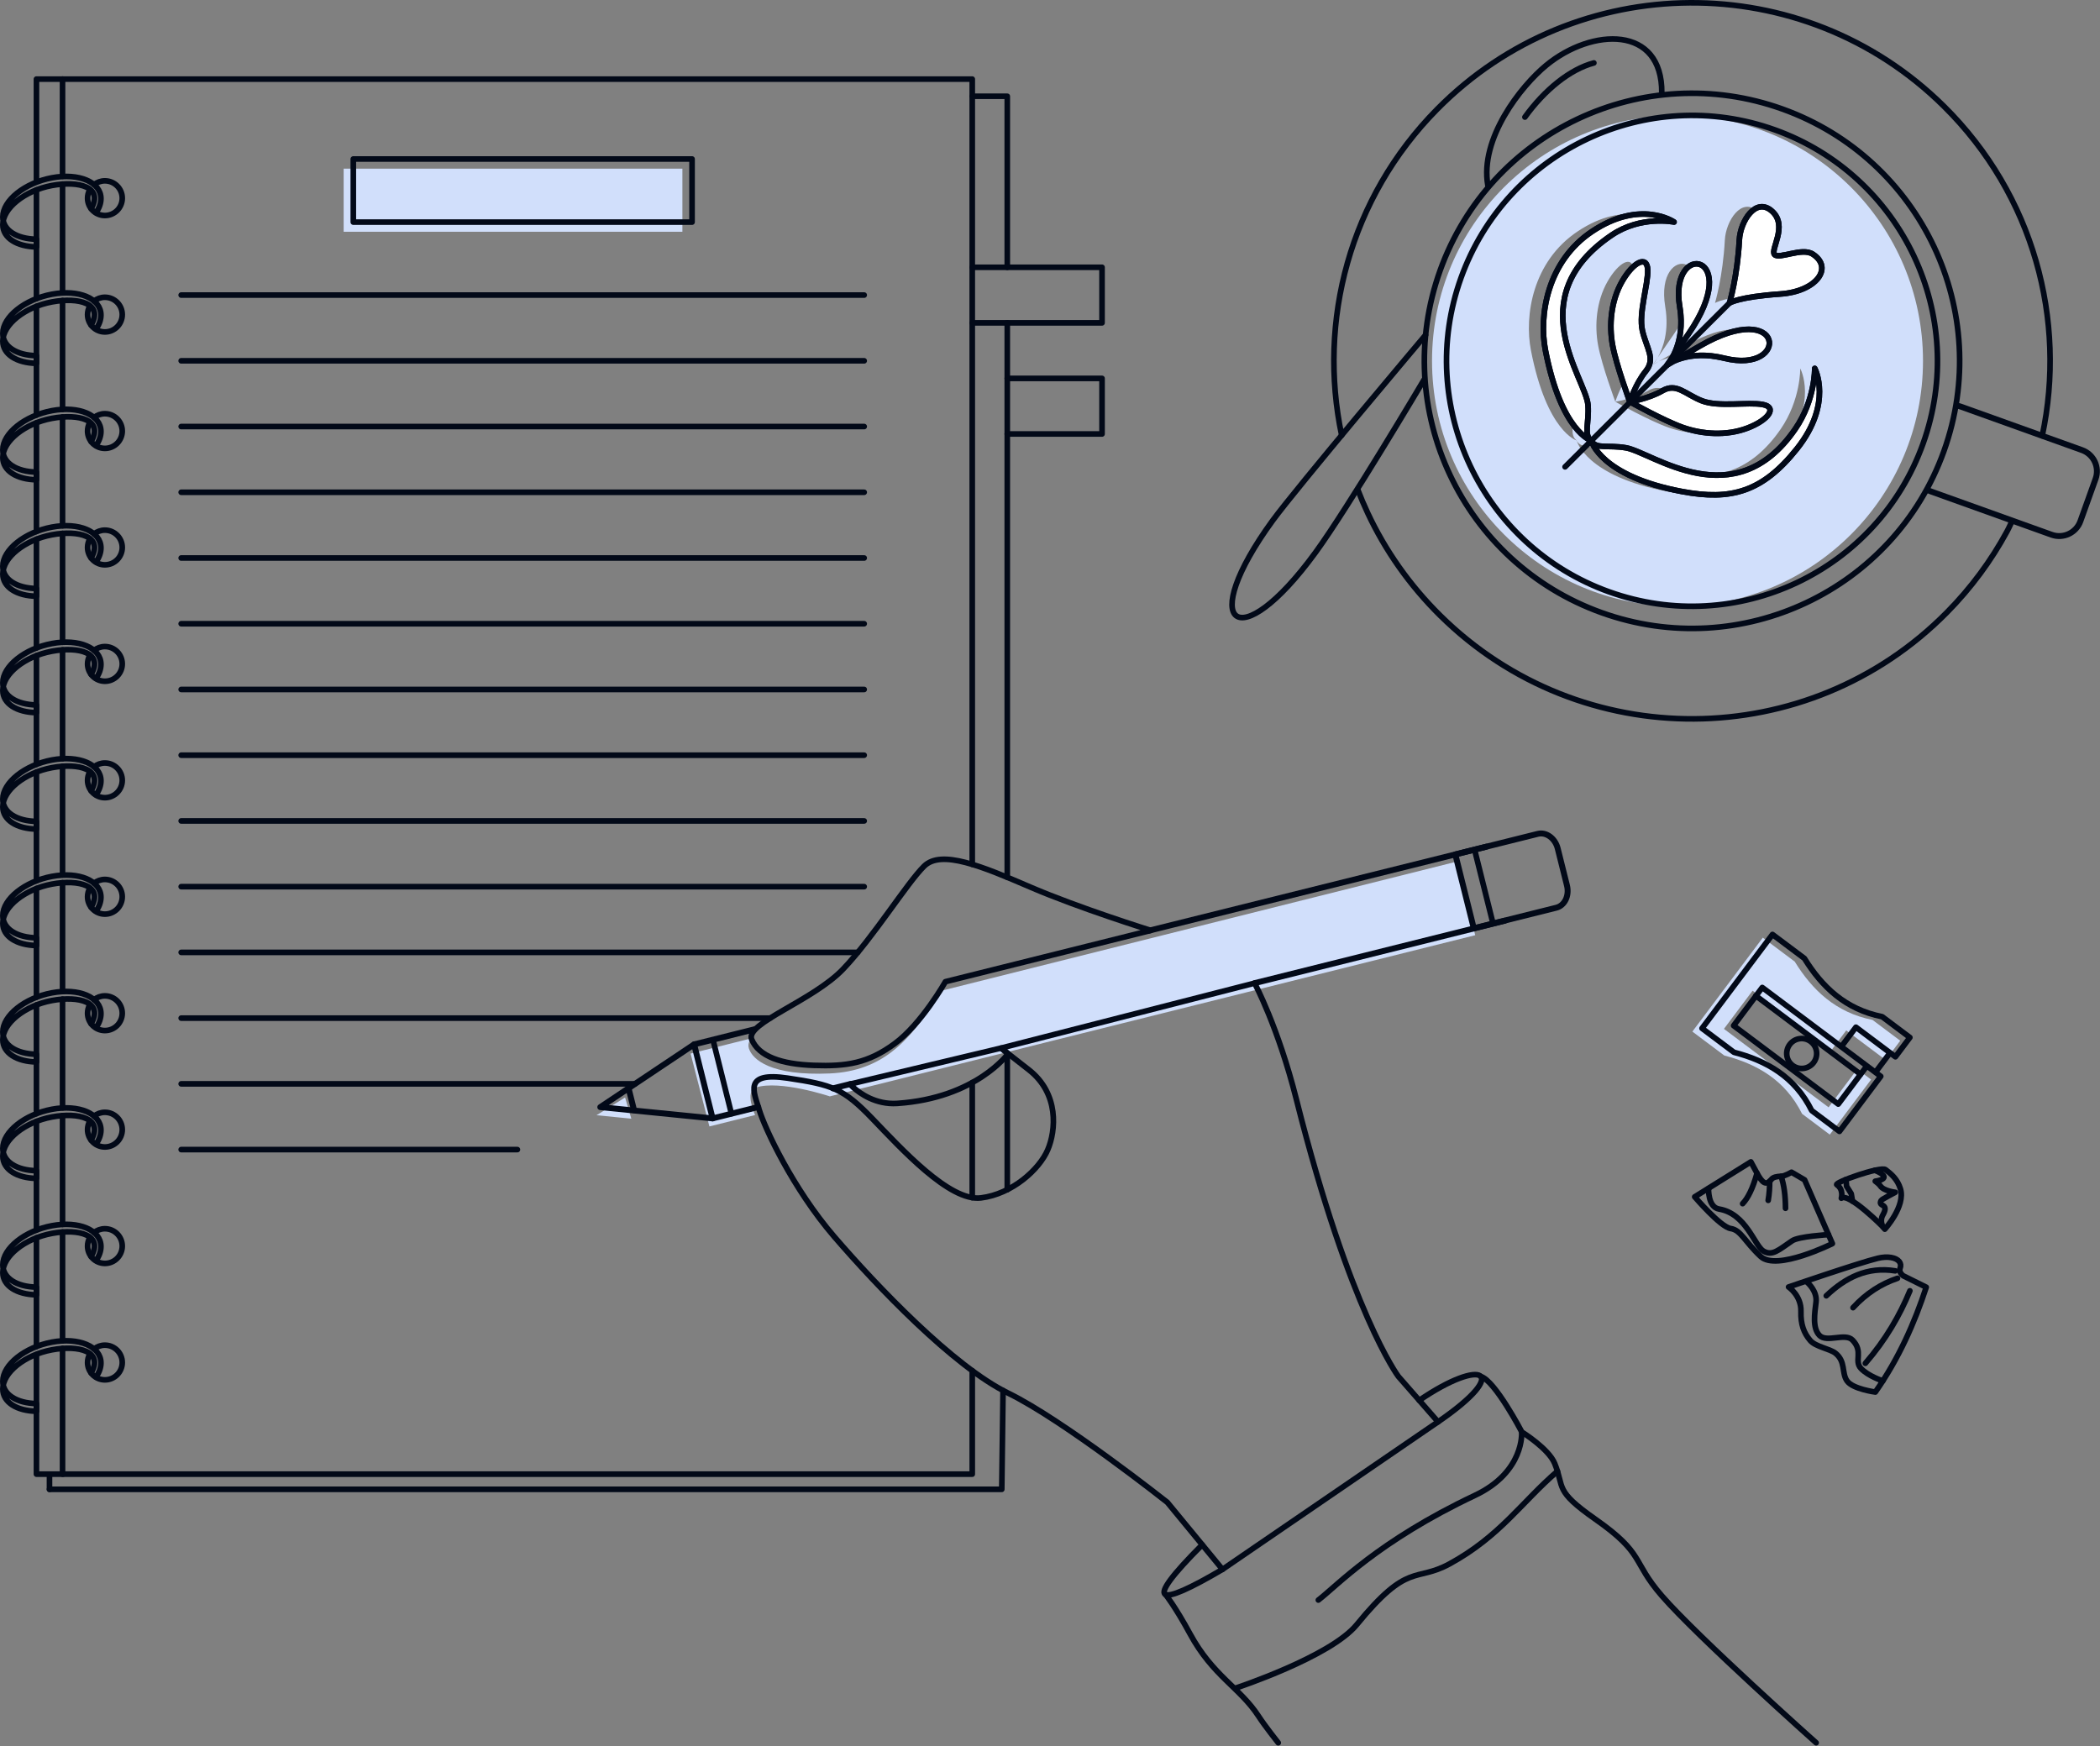 <?xml version="1.0" encoding="UTF-8" standalone="no"?>
<svg xmlns="http://www.w3.org/2000/svg" xmlns:xlink="http://www.w3.org/1999/xlink" xmlns:serif="http://www.serif.com/" width="100%" height="100%" viewBox="0 0 2336 1943" version="1.1" xml:space="preserve" style="fill-rule:evenodd;clip-rule:evenodd;stroke-linecap:round;stroke-linejoin:round;stroke-miterlimit:1.5;">
  <rect x="0" y="0" width="2336" height="1943" fill="#808080" stroke="none"/>
  <g>
    <g>
      <path d="M2065.94,1189.55l-31.85,42.472l-116.396,-87.285l31.85,-42.472l131.822,98.853l-45.939,61.262l-30.854,-23.137c-18.729,-37.66 -50.32,-55.513 -86.486,-64.855l-35.529,-26.644l78.349,-104.481l35.53,26.644c19.517,31.608 45.58,56.702 86.486,64.855l30.853,23.136l-16.112,21.486l-43.935,-32.946l-16.297,21.734" style="fill:#d1dffb;"></path>
      <rect x="382.27" y="187.652" width="376.812" height="70.205" style="fill:#d1dffb;"></rect>
      <path d="M768.212,1172.23l67.364,-16.884c-0,-0 -4.543,4.874 -2.502,11.185c3.985,12.325 24.209,30.73 90.049,27.802c59.656,-2.654 86.756,-38.346 107.928,-66.556c10.329,-13.762 16.429,-25.544 16.429,-25.544l573.358,-143.709l20.16,81.988l-717.935,179.326c0,-0 -55.594,-18.517 -82.185,-9.88c-13.122,4.262 -0.905,30.634 -0.905,30.634l-50.84,12.699l-20.921,-81.061Z" style="fill:#d1dffb;"></path>
      <path d="M695.338,1221.06l6.937,23.623l-38.714,-3.888l31.777,-19.735Z" style="fill:#d1dffb;"></path>
      <path d="M1866.03,128.398c150.717,-0 273.079,122.362 273.079,273.077c0,150.716 -122.362,273.078 -273.079,273.078c-150.716,0 -273.079,-122.362 -273.079,-273.078c0,-150.715 122.363,-273.077 273.079,-273.077Zm-112.055,362.005c5.156,9.722 18.855,4.37 38.695,7.847c29.336,5.141 120.524,77.389 188.12,-20.84c22.394,-32.542 21.764,-67.517 21.764,-67.517c0,0 20.683,38.587 -19.86,89.5c-38.311,48.111 -73.371,57.686 -127.598,47.525c-91.241,-17.099 -101.121,-56.515 -101.121,-56.515Zm0.173,-0.188c-9.131,-6.143 -2.377,-19.208 -3.762,-39.303c-2.049,-29.713 -76.877,-119.473 26.261,-189.301c32.711,-22.146 69.421,-14.593 69.421,-14.593c0,0 -36.948,-25.722 -91.085,10.403c-50.396,33.628 -59.432,94.106 -51.998,132.34c17.719,91.122 51.163,100.454 51.163,100.454Zm42.703,-43.254c-0,-0 20.506,-3.092 36.25,-12.203c15.745,-9.11 25.146,3.729 43.802,11.125c18.655,7.397 51.462,1.07 67.957,4.202c16.495,3.131 6.078,17.421 -17.331,26.256c-23.41,8.835 -50.21,6.845 -71.654,-0.712c-21.445,-7.556 -59.024,-28.668 -59.024,-28.668Zm-0,-0c-0,-0 6.241,-19.777 17.687,-33.915c11.446,-14.137 0.709,-25.725 -3.699,-45.303c-4.407,-19.579 6.455,-50.698 5.925,-67.479c-0.53,-16.781 -16.266,-8.711 -28.631,13.041c-12.365,21.752 -14.564,48.536 -10.431,70.894c4.133,22.358 19.149,62.762 19.149,62.762Zm48.461,-44.914c-4.597,2.171 -6.952,4.036 -6.952,4.036l6.952,-4.036c9.576,-4.524 28.889,-10.375 56.898,-3.425c73.043,18.124 67.595,-68.865 -27.67,-13.547l-29.228,16.972Zm-1.264,-4.23c5.673,-10.075 12.93,-29.198 8.339,-56.499c-12.481,-74.216 72.134,-60.453 9.689,30.299l-18.028,26.2c-3.077,5.464 -5.688,8.266 -5.688,8.266l5.688,-8.266Zm113.828,-114.59c-5.079,-5.572 15.285,-31.8 -2.72,-48.169c-18.005,-16.369 -35.372,10.855 -36.481,32.049c-2.111,40.363 -10.922,70.018 -10.922,70.018c0,0 9.912,-6.808 56.525,-10.035c40.017,-2.77 59.431,-28.972 36.2,-44.284c-12.056,-7.946 -37.524,5.992 -42.602,0.421Z" style="fill:#d1dffb;"></path>
    </g>
    <g>
      <path d="M69.565,88.001l-29.024,0l0,114.245" style="fill:none;stroke:#020918;stroke-width:6.25px;"></path>
      <path d="M40.541,211.285l0,120.979" style="fill:none;stroke:#020918;stroke-width:6.25px;"></path>
      <path d="M40.541,340.831l0,120.978" style="fill:none;stroke:#020918;stroke-width:6.25px;"></path>
      <path d="M40.541,470.376l0,120.979" style="fill:none;stroke:#020918;stroke-width:6.25px;"></path>
      <path d="M40.541,599.922l0,120.978" style="fill:none;stroke:#020918;stroke-width:6.25px;"></path>
      <path d="M40.541,729.467l0,120.979" style="fill:none;stroke:#020918;stroke-width:6.25px;"></path>
      <path d="M40.541,859.013l0,120.978" style="fill:none;stroke:#020918;stroke-width:6.25px;"></path>
      <path d="M40.541,988.558l0,120.979" style="fill:none;stroke:#020918;stroke-width:6.25px;"></path>
      <path d="M40.541,1118.1l0,120.978" style="fill:none;stroke:#020918;stroke-width:6.25px;"></path>
      <path d="M40.541,1247.65l0,120.979" style="fill:none;stroke:#020918;stroke-width:6.25px;"></path>
      <path d="M40.541,1377.19l0,120.979" style="fill:none;stroke:#020918;stroke-width:6.25px;"></path>
      <path d="M40.541,1507.21l0,132.942l29.587,-0" style="fill:none;stroke:#020918;stroke-width:6.25px;"></path>
      <path d="M55.053,1657.04l1059.3,0l1.42,-109.952" style="fill:none;stroke:#020918;stroke-width:6.25px;"></path>
      <path d="M1120.47,1323.64l-0,-150.102" style="fill:none;stroke:#020918;stroke-width:6.25px;"></path>
      <path d="M1120.47,976.095l-0,-616.882" style="fill:none;stroke:#020918;stroke-width:6.25px;"></path>
      <path d="M1120.47,297.393l-0,-190.294l-38.954,-0" style="fill:none;stroke:#020918;stroke-width:6.25px;"></path>
      <g>
        <path d="M104.665,205.406c3.302,-2.639 7.487,-4.217 12.038,-4.217c10.653,-0 19.302,8.648 19.302,19.301c-0,10.653 -8.649,19.302 -19.302,19.302c-10.653,-0 -19.302,-8.649 -19.302,-19.302c0,-3.32 0.841,-6.446 2.32,-9.176" style="fill:none;stroke:#020918;stroke-width:6.25px;"></path>
        <path d="M101.329,232.156c14.111,-23.881 -13.484,-31.4 -43.613,-25.77c-30.13,5.63 -54.591,25.172 -54.591,43.612c0,14.769 15.69,24.38 37.416,24.729l0,-8.566c-21.726,-0.35 -37.416,-9.961 -37.416,-24.73c0,-18.44 24.461,-37.981 54.591,-43.612c30.129,-5.63 54.59,4.77 54.59,23.21c0,5.21 -1.953,10.508 -5.434,15.555" style="fill:none;stroke:#020918;stroke-width:6.25px;"></path>
      </g>
      <g>
        <path d="M104.665,334.952c3.302,-2.639 7.487,-4.218 12.038,-4.218c10.653,0 19.302,8.649 19.302,19.302c-0,10.653 -8.649,19.301 -19.302,19.301c-10.653,0 -19.302,-8.648 -19.302,-19.301c0,-3.321 0.841,-6.447 2.32,-9.177" style="fill:none;stroke:#020918;stroke-width:6.25px;"></path>
        <path d="M101.329,361.702c14.111,-23.882 -13.484,-31.401 -43.613,-25.77c-30.13,5.63 -54.591,25.172 -54.591,43.612c0,14.768 15.69,24.379 37.416,24.729l0,-8.567c-21.726,-0.349 -37.416,-9.961 -37.416,-24.729c0,-18.44 24.461,-37.982 54.591,-43.612c30.129,-5.63 54.59,4.77 54.59,23.209c0,5.21 -1.953,10.508 -5.434,15.556" style="fill:none;stroke:#020918;stroke-width:6.25px;"></path>
      </g>
      <g>
        <path d="M104.665,464.497c3.302,-2.639 7.487,-4.217 12.038,-4.217c10.653,-0 19.302,8.649 19.302,19.301c-0,10.653 -8.649,19.302 -19.302,19.302c-10.653,-0 -19.302,-8.649 -19.302,-19.302c0,-3.32 0.841,-6.446 2.32,-9.176" style="fill:none;stroke:#020918;stroke-width:6.25px;"></path>
        <path d="M101.329,491.247c14.111,-23.881 -13.484,-31.4 -43.613,-25.77c-30.13,5.63 -54.591,25.172 -54.591,43.612c0,14.769 15.69,24.38 37.416,24.729l0,-8.566c-21.726,-0.35 -37.416,-9.961 -37.416,-24.73c0,-18.44 24.461,-37.981 54.591,-43.612c30.129,-5.63 54.59,4.77 54.59,23.21c0,5.21 -1.953,10.508 -5.434,15.555" style="fill:none;stroke:#020918;stroke-width:6.25px;"></path>
      </g>
      <g>
        <path d="M104.665,594.043c3.302,-2.639 7.487,-4.218 12.038,-4.218c10.653,0 19.302,8.649 19.302,19.302c-0,10.653 -8.649,19.301 -19.302,19.301c-10.653,0 -19.302,-8.648 -19.302,-19.301c0,-3.321 0.841,-6.447 2.32,-9.177" style="fill:none;stroke:#020918;stroke-width:6.25px;"></path>
        <path d="M101.329,620.793c14.111,-23.882 -13.484,-31.401 -43.613,-25.77c-30.13,5.63 -54.591,25.172 -54.591,43.612c0,14.768 15.69,24.379 37.416,24.729l0,-8.567c-21.726,-0.349 -37.416,-9.961 -37.416,-24.729c0,-18.44 24.461,-37.982 54.591,-43.612c30.129,-5.63 54.59,4.77 54.59,23.209c0,5.211 -1.953,10.509 -5.434,15.556" style="fill:none;stroke:#020918;stroke-width:6.25px;"></path>
      </g>
      <g>
        <path d="M104.665,723.588c3.302,-2.639 7.487,-4.217 12.038,-4.217c10.653,-0 19.302,8.649 19.302,19.301c-0,10.653 -8.649,19.302 -19.302,19.302c-10.653,0 -19.302,-8.649 -19.302,-19.302c0,-3.32 0.841,-6.446 2.32,-9.176" style="fill:none;stroke:#020918;stroke-width:6.25px;"></path>
        <path d="M101.329,750.338c14.111,-23.881 -13.484,-31.4 -43.613,-25.77c-30.13,5.63 -54.591,25.172 -54.591,43.612c0,14.769 15.69,24.38 37.416,24.729l0,-8.566c-21.726,-0.35 -37.416,-9.961 -37.416,-24.73c0,-18.439 24.461,-37.981 54.591,-43.612c30.129,-5.63 54.59,4.77 54.59,23.21c0,5.21 -1.953,10.508 -5.434,15.555" style="fill:none;stroke:#020918;stroke-width:6.25px;"></path>
      </g>
      <g>
        <path d="M104.665,853.134c3.302,-2.639 7.487,-4.218 12.038,-4.218c10.653,0 19.302,8.649 19.302,19.302c-0,10.653 -8.649,19.302 -19.302,19.302c-10.653,-0 -19.302,-8.649 -19.302,-19.302c0,-3.321 0.841,-6.447 2.32,-9.177" style="fill:none;stroke:#020918;stroke-width:6.25px;"></path>
        <path d="M101.329,879.884c14.111,-23.882 -13.484,-31.401 -43.613,-25.77c-30.13,5.63 -54.591,25.172 -54.591,43.612c0,14.768 15.69,24.379 37.416,24.729l0,-8.567c-21.726,-0.349 -37.416,-9.961 -37.416,-24.729c0,-18.44 24.461,-37.982 54.591,-43.612c30.129,-5.63 54.59,4.77 54.59,23.21c0,5.21 -1.953,10.508 -5.434,15.555" style="fill:none;stroke:#020918;stroke-width:6.25px;"></path>
      </g>
      <g>
        <path d="M104.665,982.679c3.302,-2.639 7.487,-4.217 12.038,-4.217c10.653,-0 19.302,8.649 19.302,19.301c-0,10.653 -8.649,19.302 -19.302,19.302c-10.653,0 -19.302,-8.649 -19.302,-19.302c0,-3.32 0.841,-6.446 2.32,-9.176" style="fill:none;stroke:#020918;stroke-width:6.25px;"></path>
        <path d="M101.329,1009.43c14.111,-23.881 -13.484,-31.4 -43.613,-25.77c-30.13,5.63 -54.591,25.172 -54.591,43.612c0,14.769 15.69,24.38 37.416,24.729l0,-8.566c-21.726,-0.35 -37.416,-9.961 -37.416,-24.729c0,-18.44 24.461,-37.982 54.591,-43.613c30.129,-5.63 54.59,4.77 54.59,23.21c0,5.21 -1.953,10.508 -5.434,15.555" style="fill:none;stroke:#020918;stroke-width:6.25px;"></path>
      </g>
      <g>
        <path d="M104.665,1112.23c3.302,-2.639 7.487,-4.218 12.038,-4.218c10.653,0 19.302,8.649 19.302,19.302c-0,10.653 -8.649,19.302 -19.302,19.302c-10.653,-0 -19.302,-8.649 -19.302,-19.302c0,-3.321 0.841,-6.447 2.32,-9.177" style="fill:none;stroke:#020918;stroke-width:6.25px;"></path>
        <path d="M101.329,1138.98c14.111,-23.882 -13.484,-31.401 -43.613,-25.77c-30.13,5.63 -54.591,25.172 -54.591,43.612c0,14.768 15.69,24.379 37.416,24.729l0,-8.567c-21.726,-0.349 -37.416,-9.961 -37.416,-24.729c0,-18.44 24.461,-37.982 54.591,-43.612c30.129,-5.63 54.59,4.77 54.59,23.21c0,5.21 -1.953,10.508 -5.434,15.555" style="fill:none;stroke:#020918;stroke-width:6.25px;"></path>
      </g>
      <g>
        <path d="M104.665,1241.77c3.302,-2.639 7.487,-4.217 12.038,-4.217c10.653,-0 19.302,8.649 19.302,19.301c-0,10.653 -8.649,19.302 -19.302,19.302c-10.653,0 -19.302,-8.649 -19.302,-19.302c0,-3.32 0.841,-6.446 2.32,-9.176" style="fill:none;stroke:#020918;stroke-width:6.25px;"></path>
        <path d="M101.329,1268.52c14.111,-23.881 -13.484,-31.4 -43.613,-25.77c-30.13,5.63 -54.591,25.172 -54.591,43.612c0,14.769 15.69,24.38 37.416,24.729l0,-8.566c-21.726,-0.35 -37.416,-9.961 -37.416,-24.729c0,-18.44 24.461,-37.982 54.591,-43.613c30.129,-5.63 54.59,4.77 54.59,23.21c0,5.21 -1.953,10.508 -5.434,15.555" style="fill:none;stroke:#020918;stroke-width:6.25px;"></path>
      </g>
      <g>
        <path d="M104.665,1371.32c3.302,-2.639 7.487,-4.218 12.038,-4.218c10.653,0 19.302,8.649 19.302,19.302c-0,10.653 -8.649,19.302 -19.302,19.302c-10.653,-0 -19.302,-8.649 -19.302,-19.302c0,-3.321 0.841,-6.447 2.32,-9.177" style="fill:none;stroke:#020918;stroke-width:6.25px;"></path>
        <path d="M101.329,1398.07c14.111,-23.882 -13.484,-31.401 -43.613,-25.77c-30.13,5.63 -54.591,25.172 -54.591,43.612c0,14.768 15.69,24.38 37.416,24.729l0,-8.567c-21.726,-0.349 -37.416,-9.96 -37.416,-24.729c0,-18.44 24.461,-37.982 54.591,-43.612c30.129,-5.63 54.59,4.77 54.59,23.21c0,5.21 -1.953,10.508 -5.434,15.555" style="fill:none;stroke:#020918;stroke-width:6.25px;"></path>
      </g>
      <g>
        <path d="M104.665,1500.86c3.302,-2.639 7.487,-4.217 12.038,-4.217c10.653,-0 19.302,8.649 19.302,19.302c-0,10.652 -8.649,19.301 -19.302,19.301c-10.653,0 -19.302,-8.649 -19.302,-19.301c0,-3.321 0.841,-6.447 2.32,-9.177" style="fill:none;stroke:#020918;stroke-width:6.25px;"></path>
        <path d="M101.329,1527.61c14.111,-23.882 -13.484,-31.401 -43.613,-25.771c-30.13,5.63 -54.591,25.172 -54.591,43.612c0,14.769 15.69,24.38 37.416,24.73l0,-8.567c-21.726,-0.35 -37.416,-9.961 -37.416,-24.729c0,-18.44 24.461,-37.982 54.591,-43.612c30.129,-5.631 54.59,4.769 54.59,23.209c0,5.21 -1.953,10.508 -5.434,15.555" style="fill:none;stroke:#020918;stroke-width:6.25px;"></path>
      </g>
      <path d="M1081.51,359.213l144.371,0l0,-61.82l-144.371,-0" style="fill:none;stroke:#020918;stroke-width:6.25px;"></path>
      <path d="M1120.47,482.836l105.417,-0l0,-61.821l-105.417,0" style="fill:none;stroke:#020918;stroke-width:6.25px;"></path>
      <path d="M55.053,1640.15l0,16.884l0,-16.884Z" style="fill:none;stroke:#020918;stroke-width:6.25px;"></path>
      <path d="M201.538,328.303l759.772,-0" style="fill:none;stroke:#020918;stroke-width:6.25px;"></path>
      <path d="M201.538,401.436l759.772,0" style="fill:none;stroke:#020918;stroke-width:6.25px;"></path>
      <path d="M201.538,474.57l759.772,-0" style="fill:none;stroke:#020918;stroke-width:6.25px;"></path>
      <g>
        <path d="M2076.69,1185.96l-31.849,42.472l-116.396,-87.284l31.849,-42.472l131.823,98.852l-45.94,61.262l-30.853,-23.137c-18.73,-37.659 -50.32,-55.513 -86.486,-64.855l-35.53,-26.643l78.35,-104.481l35.529,26.643c19.518,31.609 45.581,56.702 86.487,64.855l30.853,23.137l-16.112,21.486l-43.935,-32.946l-16.298,21.733" style="fill:none;stroke:#020918;stroke-width:6.25px;"></path>
        <path d="M2069.57,1195.2l-116.404,-87.29" style="fill:none;stroke:#020918;stroke-width:6.25px;"></path>
        <path d="M2017.49,1182.14c-5.515,7.355 -15.964,8.849 -23.319,3.333c-7.355,-5.515 -8.849,-15.964 -3.333,-23.319c5.515,-7.355 15.964,-8.848 23.319,-3.333c7.355,5.515 8.848,15.964 3.333,23.319Z" style="fill:none;stroke:#020918;stroke-width:6.25px;"></path>
        <path d="M2102.26,1171.63l-15.805,21.077" style="fill:none;stroke:#020918;stroke-width:6.25px;"></path>
      </g>
      <path d="M201.538,547.703l759.772,0" style="fill:none;stroke:#020918;stroke-width:6.25px;"></path>
      <path d="M201.538,620.837l759.772,-0" style="fill:none;stroke:#020918;stroke-width:6.25px;"></path>
      <path d="M201.538,693.97l759.772,0" style="fill:none;stroke:#020918;stroke-width:6.25px;"></path>
      <path d="M201.538,767.104l759.772,-0" style="fill:none;stroke:#020918;stroke-width:6.25px;"></path>
      <path d="M201.538,840.237l759.772,0" style="fill:none;stroke:#020918;stroke-width:6.25px;"></path>
      <path d="M201.538,913.371l759.772,-0" style="fill:none;stroke:#020918;stroke-width:6.25px;"></path>
      <path d="M201.538,986.504l759.772,0" style="fill:none;stroke:#020918;stroke-width:6.25px;"></path>
      <path d="M201.538,1059.64l752.67,-0" style="fill:none;stroke:#020918;stroke-width:6.25px;"></path>
      <path d="M201.538,1132.77l655.225,0" style="fill:none;stroke:#020918;stroke-width:6.25px;"></path>
      <path d="M201.538,1205.9l504.93,0" style="fill:none;stroke:#020918;stroke-width:6.25px;"></path>
      <path d="M201.538,1279.04l374.001,-0" style="fill:none;stroke:#020918;stroke-width:6.25px;"></path>
      <g>
        <g>
          <path d="M667.754,1231.79l104.391,-69.797l20.571,82.346l-124.962,-12.549Z" style="fill:none;stroke:#020918;stroke-width:6.59px;"></path>
          <path d="M705.313,1235.2l-5.783,-23.148" style="fill:none;stroke:#020918;stroke-width:6.59px;"></path>
          <path d="M772.145,1161.99l67.192,-16.771" style="fill:none;stroke:#020918;stroke-width:6.59px;"></path>
          <path d="M1278.4,1035.39l375.101,-93.381" style="fill:none;stroke:#020918;stroke-width:6.59px;"></path>
          <path d="M1674.08,1024.35l-278.487,69.51" style="fill:none;stroke:#020918;stroke-width:6.59px;"></path>
          <path d="M946.144,1206.04l-19.558,4.881" style="fill:none;stroke:#020918;stroke-width:6.59px;"></path>
          <path d="M843.451,1231.67l-50.735,12.663" style="fill:none;stroke:#020918;stroke-width:6.59px;"></path>
          <path d="M1710.62,927.745c9.4,-2.346 19.332,4.956 22.165,16.297l10.266,41.096c2.833,11.34 -2.499,22.453 -11.899,24.799l-91.747,22.901l-20.532,-82.192l91.747,-22.901Z" style="fill:none;stroke:#020918;stroke-width:6.59px;"></path>
          <path d="M1660.81,1027.5l-20.366,-81.536" style="fill:none;stroke:#020918;stroke-width:6.25px;"></path>
          <path d="M813.642,1239.11l-20.366,-81.535" style="fill:none;stroke:#020918;stroke-width:6.25px;"></path>
        </g>
        <path d="M1359.87,1746.11l-61.37,-74.606c-0,-0 -115.432,-91.446 -176.895,-121.428c-61.464,-29.982 -146.913,-119.929 -193.386,-173.897c-46.472,-53.968 -77.484,-120.962 -83.625,-141.225c-6.14,-20.264 -18.11,-42.765 31.626,-35.397c49.737,7.369 62.018,11.667 93.948,44.825c31.93,33.158 85.965,92.719 120.965,88.421c35,-4.298 65.088,-31.93 74.298,-53.421c9.211,-21.491 12.895,-62.632 -20.877,-89.035c-33.772,-26.404 -31.007,-24.242 -31.007,-24.242l282.04,-72.241c0,-0 26.069,48.394 46.457,129.265c59.627,236.528 113.419,308.281 113.419,308.281l44.196,50.557" style="fill:none;stroke:#020918;stroke-width:6.25px;"></path>
        <path d="M1280.13,1035.2c-0,0 -79.618,-24.821 -133.693,-48.085c-54.074,-23.265 -99.295,-42.265 -118.473,-23.402c-19.177,18.863 -56.553,79.395 -90.192,114.606c-33.639,35.212 -108.947,60.227 -101.65,78.037c7.805,19.048 33.074,27.729 69.228,28.986c36.155,1.258 60.048,-2.201 89.915,-24.208c29.866,-22.007 56.397,-68.894 56.397,-68.894l228.468,-57.04Z" style="fill:none;stroke:#020918;stroke-width:6.25px;"></path>
        <path d="M945.418,1206.22c-0,-0 1.287,1.471 3.716,3.644c7.293,6.525 24.885,19.383 48.883,17.79c87.797,-5.825 123.427,-55.382 123.427,-55.382l-7.896,-6.173l-168.13,40.121Z" style="fill:none;stroke:#020918;stroke-width:6.25px;"></path>
        <path d="M1296.47,1773.95c0,-0 11.001,13.812 27.262,43.818c25.568,47.181 55.512,59.748 76.356,91.819c7.02,10.8 21.788,29.433 21.788,29.433" style="fill:none;stroke:#020918;stroke-width:6.25px;"></path>
        <path d="M2020.26,1939.02c0,0 -131.768,-117.545 -171.586,-163.406c-34.077,-39.251 -18.476,-46.403 -74.178,-85.438c-45.891,-32.16 -33.933,-34.441 -45.074,-61.862c-6.742,-16.592 -36.582,-35.058 -36.582,-35.058c-0,-0 -29.866,-57.299 -45.652,-61.763" style="fill:none;stroke:#020918;stroke-width:6.25px;"></path>
        <path d="M1337.33,1718.71c-68.194,68.23 -49.333,69.756 22.538,27.399l239.789,-164.143c82.599,-56.541 49.311,-71.992 -20.913,-23.922" style="fill:none;stroke:#020918;stroke-width:6.25px;"></path>
        <path d="M1374.39,1878.24c-0,-0 105.581,-34.803 134.807,-70.606c57.573,-70.531 65.177,-46.881 103.213,-67.628c56.411,-30.77 80.377,-68.994 120.084,-103.078" style="fill:none;stroke:#020918;stroke-width:6.25px;"></path>
        <path d="M1692.66,1593.42c-0,0 3.479,44.144 -52.022,70.378c-107.922,51.012 -153.641,100.759 -174.132,116.429" style="fill:none;stroke:#020918;stroke-width:6.25px;"></path>
      </g>
      <g>
        <g>
          <g>
            <path d="M2143.79,545.125c0.618,0.281 3.137,1.302 3.788,1.535l134.625,48.3c12.994,4.662 27.329,-2.102 31.991,-15.097l16.894,-47.088c4.662,-12.994 -2.103,-27.329 -15.097,-31.991l-134.625,-48.3c-1.409,-0.506 -2.834,-0.877 -4.261,-1.121" style="fill:none;stroke:#020918;stroke-width:6.59px;"></path>
          </g>
          <g>
            <path d="M1781.62,681.671c154.644,55.483 325.239,-25.023 380.722,-179.667c55.482,-154.643 -25.024,-325.239 -179.667,-380.721c-154.644,-55.483 -325.239,25.023 -380.722,179.667c-55.482,154.643 25.024,325.239 179.667,380.721Zm8.326,-23.205c-141.837,-50.887 -215.675,-207.355 -164.788,-349.191c50.888,-141.836 207.355,-215.675 349.191,-164.787c141.837,50.887 215.675,207.355 164.788,349.191c-50.888,141.836 -207.355,215.675 -349.191,164.787Z" style="fill:none;stroke:#020918;stroke-width:6.25px;stroke-linecap:butt;stroke-miterlimit:2;"></path>
            <path d="M1974,283.227c-5.078,-5.572 15.285,-31.8 -2.719,-48.169c-18.005,-16.369 -35.373,10.855 -36.481,32.049c-2.112,40.363 -10.922,70.018 -10.922,70.018c0,0 9.912,-6.808 56.525,-10.035c40.017,-2.77 59.431,-28.972 36.2,-44.284c-12.056,-7.946 -37.525,5.992 -42.603,0.421Z" style="fill:#fff;stroke:#020918;stroke-width:6.25px;"></path>
            <path d="M1923.88,337.125l-182.932,182.317" style="fill:none;stroke:#020918;stroke-width:6.25px;"></path>
            <path d="M1854.48,406.083c-0,0 21.109,-22.654 14.027,-64.765c-12.482,-74.216 72.134,-60.453 9.689,30.299c-10.843,15.757 -23.716,34.466 -23.716,34.466Z" style="fill:#fff;stroke:#020918;stroke-width:6.25px;"></path>
            <path d="M1854.48,406.083c-0,0 22.403,-17.745 63.849,-7.461c73.043,18.124 67.596,-68.865 -27.669,-13.547c-16.541,9.604 -36.18,21.008 -36.18,21.008Z" style="fill:#fff;stroke:#020918;stroke-width:6.25px;"></path>
            <path d="M1812.97,446.961c-0,-0 6.24,-19.777 17.687,-33.915c11.446,-14.137 0.709,-25.725 -3.699,-45.303c-4.408,-19.579 6.455,-50.698 5.924,-67.479c-0.53,-16.781 -16.265,-8.711 -28.63,13.041c-12.365,21.752 -14.564,48.536 -10.431,70.894c4.132,22.358 19.149,62.762 19.149,62.762Z" style="fill:#fff;stroke:#020918;stroke-width:6.25px;"></path>
            <path d="M1812.97,446.961c-0,-0 20.506,-3.092 36.25,-12.203c15.744,-9.11 25.146,3.729 43.801,11.125c18.656,7.397 51.463,1.07 67.957,4.202c16.495,3.131 6.079,17.421 -17.331,26.256c-23.409,8.835 -50.21,6.845 -71.654,-0.712c-21.444,-7.556 -59.023,-28.668 -59.023,-28.668Z" style="fill:#fff;stroke:#020918;stroke-width:6.25px;"></path>
            <path d="M1770.27,490.215c-9.13,-6.143 -2.376,-19.208 -3.762,-39.303c-2.048,-29.713 -76.876,-119.473 26.262,-189.301c32.711,-22.146 69.421,-14.593 69.421,-14.593c-0,0 -36.948,-25.722 -91.085,10.403c-50.396,33.628 -59.432,94.106 -51.998,132.34c17.719,91.122 51.162,100.454 51.162,100.454Z" style="fill:#fff;stroke:#020918;stroke-width:6.25px;"></path>
            <path d="M1770.1,490.403c5.155,9.722 18.854,4.37 38.695,7.847c29.336,5.141 120.523,77.389 188.119,-20.84c22.394,-32.542 21.765,-67.517 21.765,-67.517c0,0 20.682,38.587 -19.86,89.5c-38.311,48.111 -73.371,57.686 -127.599,47.525c-91.24,-17.099 -101.12,-56.515 -101.12,-56.515Z" style="fill:#fff;stroke:#020918;stroke-width:6.25px;"></path>
          </g>
          <path d="M1770.1,490.403c5.155,9.722 18.854,4.37 38.695,7.847c29.336,5.141 120.523,77.389 188.119,-20.84c22.394,-32.542 21.765,-67.517 21.765,-67.517c0,0 20.682,38.587 -19.86,89.5c-38.311,48.111 -73.371,57.686 -127.599,47.525c-91.24,-17.099 -101.12,-56.515 -101.12,-56.515Zm0.172,-0.188c-9.13,-6.143 -2.376,-19.208 -3.762,-39.303c-2.048,-29.713 -76.876,-119.473 26.262,-189.301c32.711,-22.146 69.421,-14.593 69.421,-14.593c-0,0 -36.948,-25.722 -91.085,10.403c-50.396,33.628 -59.432,94.106 -51.998,132.34c17.719,91.122 51.162,100.454 51.162,100.454Zm42.704,-43.254c-0,-0 20.506,-3.092 36.25,-12.203c15.744,-9.11 25.146,3.729 43.801,11.125c18.656,7.397 51.463,1.07 67.957,4.202c16.495,3.131 6.079,17.421 -17.331,26.256c-23.409,8.835 -50.21,6.845 -71.654,-0.712c-21.444,-7.556 -59.023,-28.668 -59.023,-28.668Zm-0,-0c-0,-0 6.24,-19.777 17.687,-33.915c11.446,-14.137 0.709,-25.725 -3.699,-45.303c-4.408,-19.579 6.455,-50.698 5.924,-67.479c-0.53,-16.781 -16.265,-8.711 -28.63,13.041c-12.365,21.752 -14.564,48.536 -10.431,70.894c4.132,22.358 19.149,62.762 19.149,62.762Zm48.461,-44.914c-4.597,2.171 -6.952,4.036 -6.952,4.036l6.952,-4.036c9.576,-4.524 28.888,-10.375 56.897,-3.425c73.043,18.124 67.596,-68.865 -27.669,-13.547l-29.228,16.972Zm-1.264,-4.23c5.673,-10.075 12.93,-29.198 8.339,-56.499c-12.482,-74.216 72.134,-60.453 9.689,30.299l-18.028,26.2c-3.077,5.464 -5.688,8.266 -5.688,8.266l5.688,-8.266Zm113.827,-114.59c-5.078,-5.572 15.285,-31.8 -2.719,-48.169c-18.005,-16.369 -35.373,10.855 -36.481,32.049c-2.112,40.363 -10.922,70.018 -10.922,70.018c0,0 9.912,-6.808 56.525,-10.035c40.017,-2.77 59.431,-28.972 36.2,-44.284c-12.056,-7.946 -37.525,5.992 -42.603,0.421Z" style="fill:none;stroke:#020918;stroke-width:6.25px;"></path>
        </g>
        <path d="M2238.1,579.647c-2.405,5.803 -5.389,11.354 -5.586,11.718c-17.507,32.294 -39.807,62.681 -66.907,90.115c-154.538,156.441 -407.013,157.986 -563.454,3.448c-34.41,-33.99 -61.326,-72.719 -80.735,-114.123c-4.013,-8.559 -7.705,-17.233 -11.076,-26.002" style="fill:none;stroke:#020918;stroke-width:6.25px;"></path>
        <path d="M1492.45,484.29c-26.756,-126.649 8.562,-263.921 106.254,-362.816c154.538,-156.441 407.014,-157.986 563.455,-3.449c100.296,99.076 136.926,238.407 109.578,366.879" style="fill:none;stroke:#020918;stroke-width:6.25px;"></path>
        <path d="M1848.53,103.452c0.7,-75.57 -77.589,-72.609 -128.336,-30.968c-28.49,23.378 -74.394,81.821 -65.111,133.859" style="fill:none;stroke:#020918;stroke-width:6.25px;"></path>
        <path d="M1585.81,372.689c-0,-0 -143.974,170.624 -170.001,206.298c-85.641,117.383 -38.568,153.709 47.481,35.767c36.582,-50.141 120.96,-192.534 120.96,-192.534" style="fill:none;stroke:#020918;stroke-width:6.25px;"></path>
        <path d="M1696.29,130.281c21.875,-30.357 50.075,-53.173 76.717,-60.266" style="fill:none;stroke:#020918;stroke-width:6.25px;"></path>
      </g>
      <path d="M2142.71,1432.15c-13.095,39.945 -30.393,79.12 -56.609,116.661c-0,-0 -25.109,-3.294 -31.467,-12.36c-6.357,-9.065 -1.197,-21.381 -12.912,-30.856c-6.08,-4.917 -22.025,-7.077 -28.065,-14.147c-7.114,-8.327 -10.723,-18.058 -10.315,-32.279c0.51,-17.777 -13.782,-27.244 -13.782,-27.244c-0,0 77.88,-26.737 99.117,-31.949c11.068,-2.716 20.561,-0.865 24.098,3.719c1.575,2.041 1.969,4.625 0.793,7.588c-1.702,4.291 3.534,8.162 3.534,8.162l25.608,12.705Z" style="fill:none;stroke:#020918;stroke-width:6.25px;"></path>
      <path d="M2094.4,1536.42c-0,-0 -16.477,-5.416 -24.387,-13.967c-7.91,-8.552 3.161,-18.597 -9.329,-31.498c-8.106,-8.375 -28.646,3.212 -36.724,-5.133c-8.079,-8.345 -5.351,-24.688 -3.845,-37.063c1.506,-12.375 -9.475,-21.741 -9.475,-21.741" style="fill:none;stroke:#020918;stroke-width:6.25px;"></path>
      <path d="M2124.53,1436.17c-11.212,27.274 -26.742,54.231 -49.533,80.655" style="fill:none;stroke:#020918;stroke-width:6.25px;"></path>
      <path d="M2110.73,1422.25c-18.133,6.103 -34.747,16.63 -49.46,32.69" style="fill:none;stroke:#020918;stroke-width:6.25px;"></path>
      <path d="M2108.27,1413.95c-31.16,-4.932 -55.456,7.558 -76.752,27.766" style="fill:none;stroke:#020918;stroke-width:6.25px;"></path>
      <path d="M2038.31,1383.65c0,0 -61.963,30.95 -79.735,14.375c-17.772,-16.574 -22.045,-29.495 -33.389,-31.138c-11.343,-1.643 -40.027,-35.276 -40.027,-35.276l62.48,-38.907c-0,-0 5.261,9.716 6.848,12.647c5.667,10.464 10.056,14.557 16.033,6.779c1.831,-2.384 5.925,-3.271 10.746,-3.349c3.943,-0.064 11.576,-4.565 11.576,-4.565l14.545,8.515l30.923,70.919Z" style="fill:none;stroke:#020918;stroke-width:6.25px;"></path>
      <path d="M1981.27,1308.78c3.223,9.413 4.806,21.345 4.894,35.57" style="fill:none;stroke:#020918;stroke-width:6.25px;"></path>
      <path d="M1954.49,1305.35c-4.787,17.113 -10.185,27.794 -16.023,33.857" style="fill:none;stroke:#020918;stroke-width:6.25px;"></path>
      <path d="M2033.95,1373.65c0,0 -33.119,1.948 -40.324,6.826c-15.116,10.234 -22.011,17.228 -31.892,11.584c-9.882,-5.644 -19.309,-41.927 -49.501,-46.863c-12.555,-2.053 -11.659,-22.948 -11.659,-22.948" style="fill:none;stroke:#020918;stroke-width:6.25px;"></path>
      <path d="M1968.54,1314.2c0.031,6.868 -0.361,13.914 -1.639,21.338" style="fill:none;stroke:#020918;stroke-width:6.25px;"></path>
      <path d="M2094.64,1365.09l1.995,2.498c0,-0 23.324,-25.543 17.349,-44.934c-3.309,-10.743 -10.336,-16.586 -16.509,-21.28c-5.37,-4.083 -57.75,14.424 -54.239,16.791c7.942,5.356 5.034,14.984 5.034,14.984c8.247,-6.531 46.37,31.941 46.37,31.941Z" style="fill:none;stroke:#020918;stroke-width:6.25px;"></path>
      <path d="M2094.64,1365.09c-0,-0 -4.03,-6.543 -0.239,-13.218c7.952,-14.006 -6.206,-8.518 -1.77,-16.33c0.67,-1.18 15.638,-8.978 15.638,-8.978c0,0 -13.017,-1.46 -16.642,-7.159c-1.358,-2.136 -5.625,-5.201 -5.625,-5.201c0,-0 22.233,-2.654 -0.466,-12.109" style="fill:none;stroke:#020918;stroke-width:6.25px;"></path>
      <path d="M2052.8,1312.56c1.142,1.198 1.283,7.243 1.283,7.243l5.187,8.316l1.421,8.272" style="fill:none;stroke:#020918;stroke-width:6.25px;"></path>
      <path d="M1081.51,1332.52l-0,-128.019" style="fill:none;stroke:#020918;stroke-width:6.25px;"></path>
      <path d="M1081.51,961.697l-0,-873.696l-1011.95,0l-0,108.144" style="fill:none;stroke:#020918;stroke-width:6.25px;"></path>
      <path d="M69.565,204.841l-0,120.671" style="fill:none;stroke:#020918;stroke-width:6.25px;"></path>
      <path d="M69.565,334.387l-0,121.1" style="fill:none;stroke:#020918;stroke-width:6.25px;"></path>
      <path d="M69.565,463.932l-0,120.994" style="fill:none;stroke:#020918;stroke-width:6.25px;"></path>
      <path d="M69.565,593.478l-0,121.1" style="fill:none;stroke:#020918;stroke-width:6.25px;"></path>
      <path d="M69.565,723.023l-0,120.994" style="fill:none;stroke:#020918;stroke-width:6.25px;"></path>
      <path d="M69.565,852.569l-0,120.849" style="fill:none;stroke:#020918;stroke-width:6.25px;"></path>
      <path d="M69.565,982.114l-0,120.994" style="fill:none;stroke:#020918;stroke-width:6.25px;"></path>
      <path d="M69.565,1111.66l-0,120.916" style="fill:none;stroke:#020918;stroke-width:6.25px;"></path>
      <path d="M69.565,1241.2l-0,121.1" style="fill:none;stroke:#020918;stroke-width:6.25px;"></path>
      <path d="M69.565,1370.75l-0,120.929" style="fill:none;stroke:#020918;stroke-width:6.25px;"></path>
      <path d="M69.565,1500.3l-0,139.859l1011.95,-0l-0,-115.114" style="fill:none;stroke:#020918;stroke-width:6.25px;"></path>
      <rect x="393.018" y="176.904" width="376.812" height="70.205" style="fill:none;stroke:#020918;stroke-width:6.25px;"></rect>
    </g>
  </g>
</svg>
